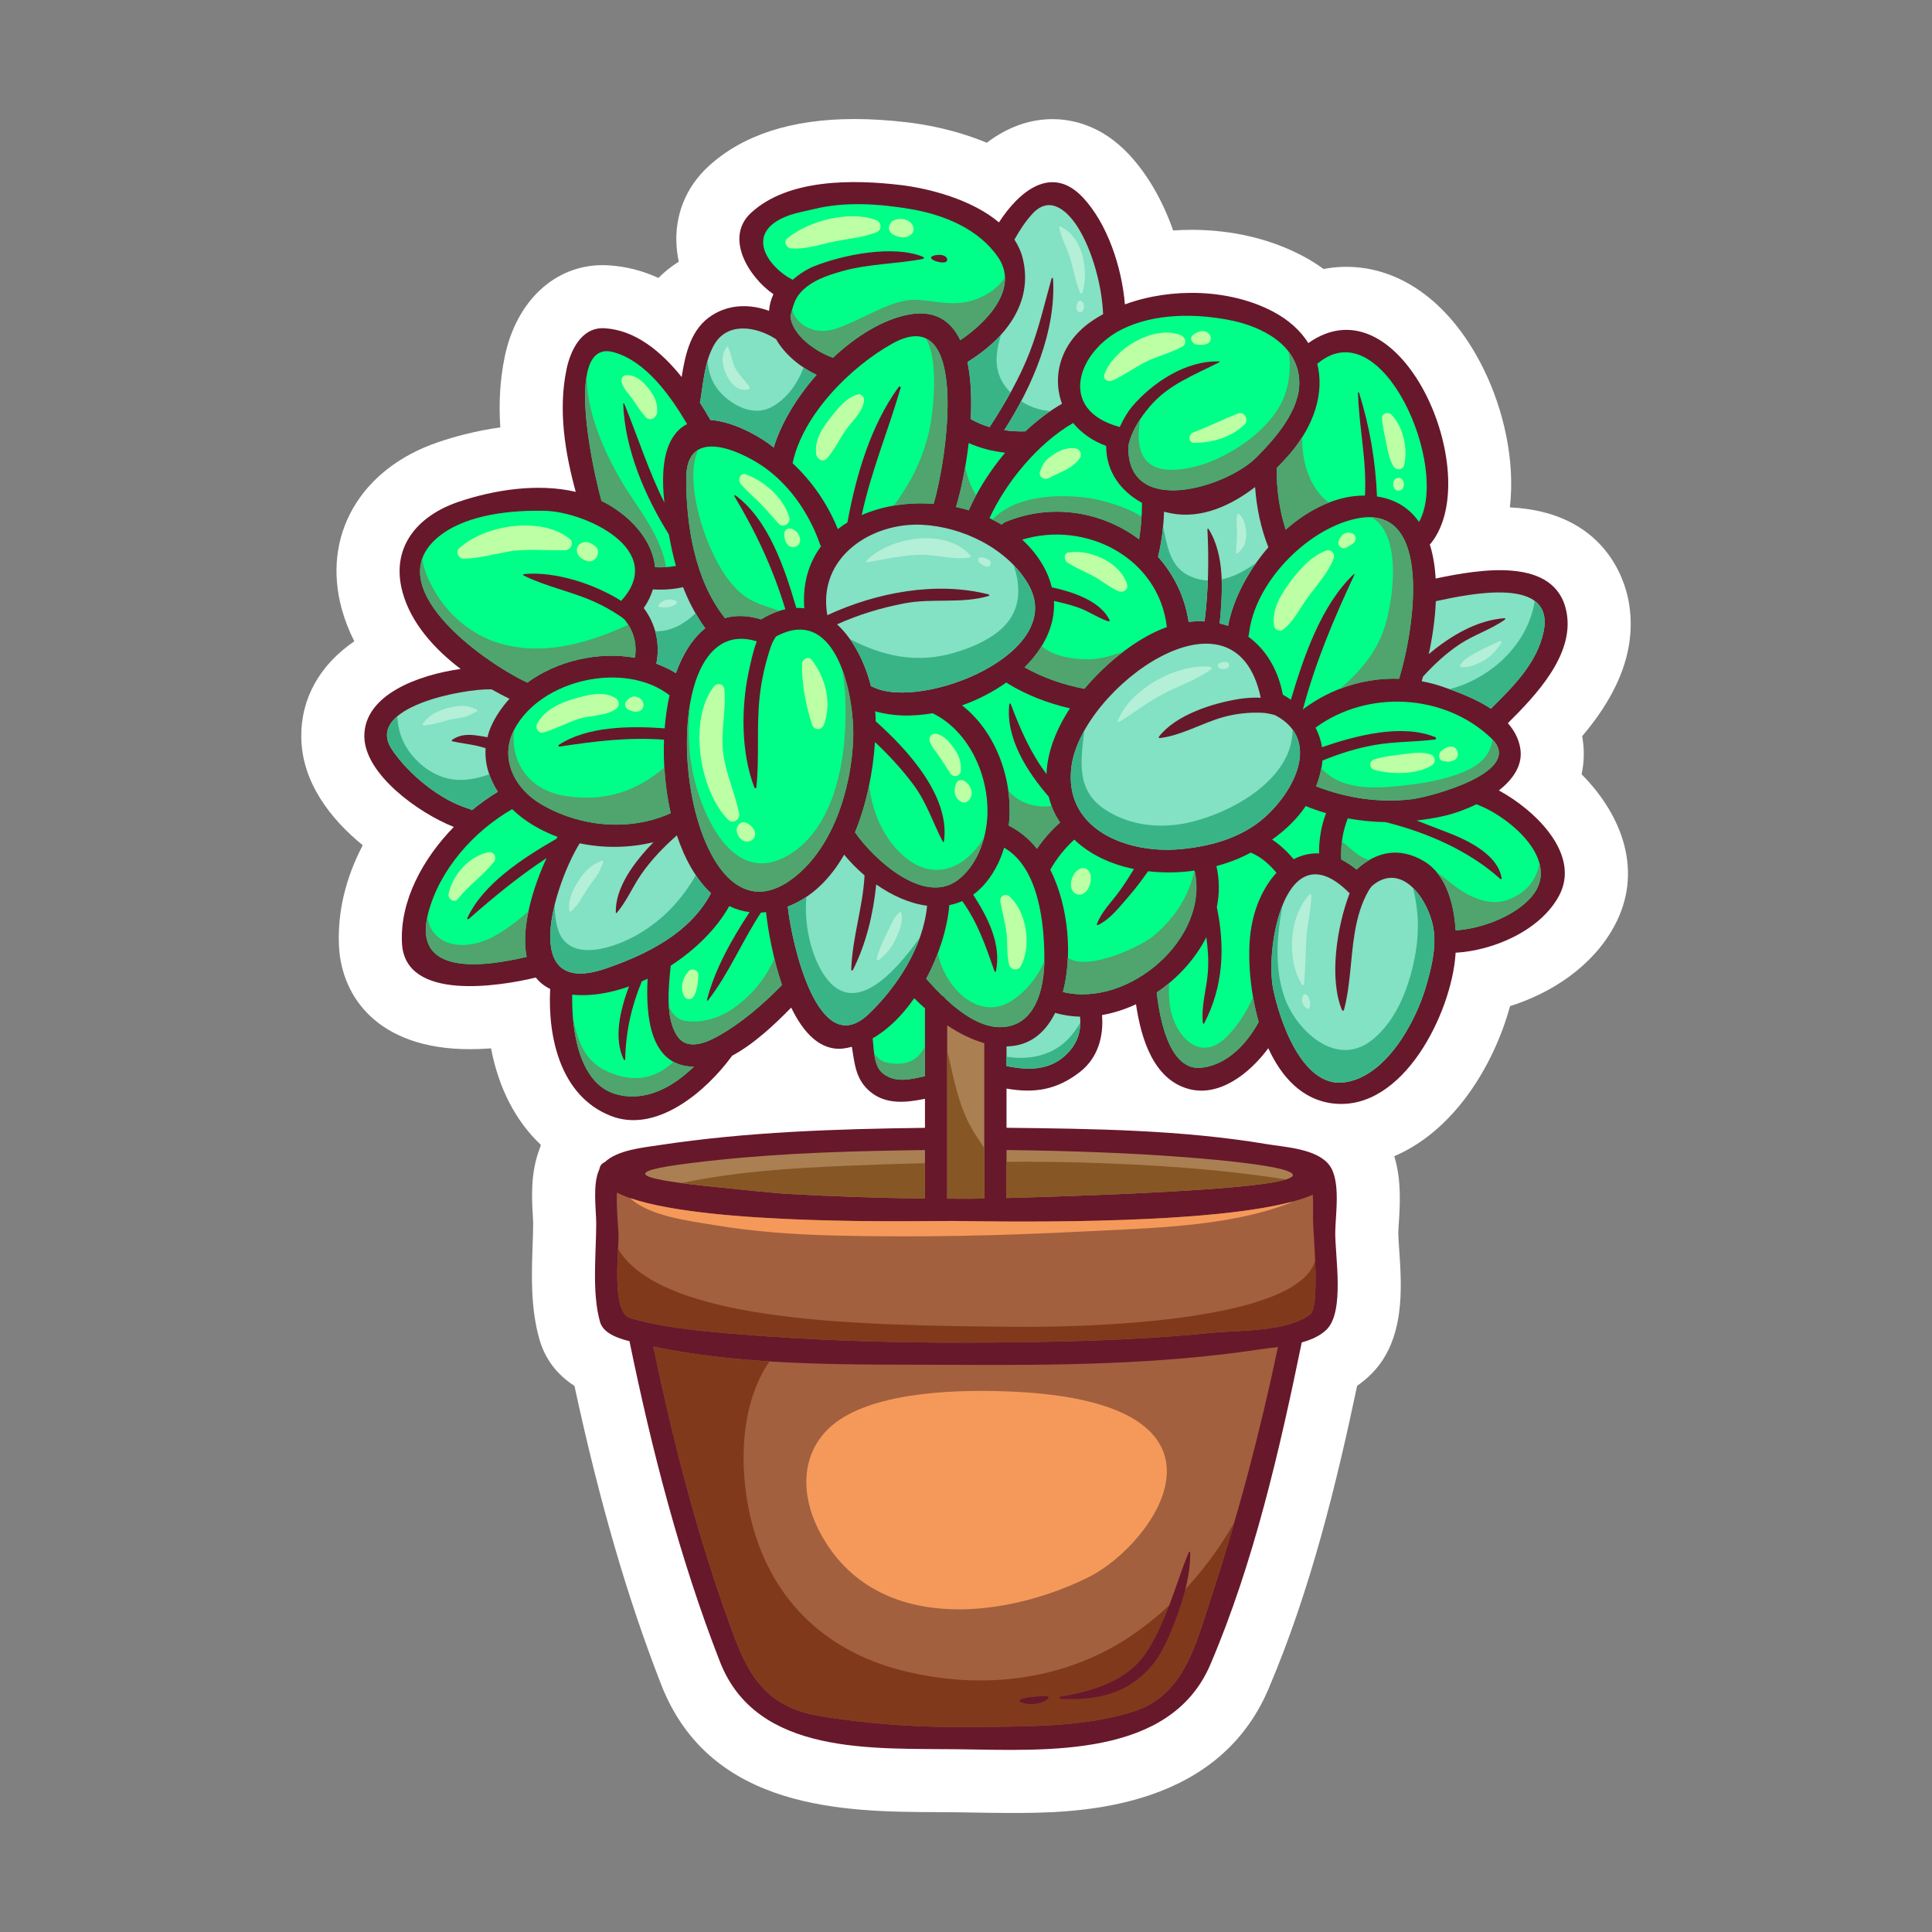 <svg id="Garden" height="512" viewBox="0 0 1000 1000" width="512" xmlns="http://www.w3.org/2000/svg"><rect x="0" y="0" width="1000" height="1000" fill="#808080" stroke="none"/><g><path d="m155.947 381.704c.299 23.107 15.023 42.126 31.813 55.803-8.916 16.966-13.185 34.829-12.292 52.383 1.307 25.699 19.788 53.162 67.743 53.164h.007c3.706 0 7.385-.16 10.96-.43 3.865 20.506 12.719 37.65 25.787 49.984-.289.771-.555 1.555-.795 2.352-4.626 12.299-3.897 25.258-3.4 34.105.088 1.561.191 2.99.191 4.178-.002 3.584-.145 7.418-.283 11.373-.529 15.123-1.131 32.262 3.519 48.578 2.89 10.139 8.966 18.209 18.14 24.141 13.002 60.246 27.389 109.732 44.913 154.66 25.531 65.447 96.052 65.762 142.716 65.971 3.661.016 7.25.031 10.735.076l8.187.131c6.121.107 12.492.215 18.977.215 31.811 0 106.302 0 133.65-64.068 22.023-51.594 35.42-107.197 45.934-157.029 2.648-1.824 5.086-3.854 7.323-6.092 17.686-17.68 15.808-44.824 14.437-64.645-.221-3.207-.473-6.846-.454-8.428.018-1.439.148-3.158.268-5.033.609-9.461 1.435-22.299-2.351-34.654 30.418-12.91 51.245-46.064 59.938-77.672 21.457-6.793 42.642-20.461 54.013-41.524 14.983-27.762 4.428-56.88-17-78.487 1.359-6.208 1.523-12.62.416-19.058-.035-.213-.074-.428-.111-.641 14.501-17.095 29.461-41.542 23.971-70.316-2.09-10.939-12.613-45.807-61.387-48.123 2.817-24.152-3.271-50.516-13.482-71.377-16.528-33.766-42.467-53.131-71.166-53.131-3.98 0-7.911.373-11.783 1.117-3.508-2.562-7.288-4.902-11.329-7.014-16.602-8.674-36.294-13.256-56.947-13.256-3.195 0-6.396.112-9.581.335-5.37-15.32-13.202-28.994-22.786-39.267-14.155-15.169-29.388-18.354-39.673-18.354-11.934 0-23.496 4.223-33.998 12.222-16.578-6.91-32.594-9.557-40.709-10.521-9.809-1.167-19.173-1.759-27.832-1.759-32.438 0-57.85 8.239-75.526 24.488-11.737 10.787-17.598 25.441-16.501 41.261.191 2.761.583 5.46 1.149 8.086-4.046 2.539-7.535 5.379-10.556 8.405-8.317-3.807-16.955-5.988-25.873-6.523-1-.061-1.99-.09-2.959-.09-24.814 0-44.71 18.584-50.689 47.348-2.403 11.576-3.182 23.635-2.301 36.645-12.771 1.74-23.923 4.844-32.052 7.592-40.507 13.703-60.572 48.563-49.925 86.738 1.561 5.596 3.699 11.054 6.404 16.361-17.808 12.232-27.711 29.481-27.45 49.78z" fill="#fff"/><g><path d="m188.58 381.281c.252 19.436 27.861 39.438 46.307 46.74-16.101 16.523-27.939 38.275-26.824 60.211 1.54 30.303 50.672 22.225 69.279 17.743 1.9 2.402 4.344 4.408 7.427 5.904-1.306 25.354 5.446 55.344 31.169 65.623 24.074 9.615 49.97-13.203 62.773-30.725.074-.1.113-.199.178-.301 11.374-6.104 22.03-16.146 30.634-24.951 6.278 12.998 15.063 22.592 27.042 21.176 1.478-.176 2.917-.527 4.354-.881 1.451 8.721 1.857 16.852 9.496 23.236 8.149 6.814 18.612 5.674 28.345 3.68v15.027c-46.028.58-92.339 2.063-137.899 9.008-8.139 1.242-21.178 2.434-27.854 8.766-1.381.543-2.479 1.736-2.803 3.756-3.627 7.65-1.605 20.814-1.607 27.963-.007 15.709-2.336 35.82 1.985 50.99 1.644 5.766 8.97 8.389 15.277 9.971.019.121.014.23.038.355 11.488 55.949 25.981 112.301 46.757 165.559 19.001 48.709 79.187 44.705 123.472 45.277 45.297.59 109.569 4.838 130.374-43.902 22.433-52.551 35.813-110.83 47.283-166.672 5.014-1.398 9.633-3.434 12.916-6.717 9.426-9.424 4.274-38.201 4.423-50.393.112-9.143 3.028-26.768-3.15-34.77-6.515-8.438-23.011-9.199-32.341-10.766-44.208-7.416-89.938-7.941-134.656-8.453 0-6.764 0-13.527 0-20.293 14.234 2.525 25.988.816 38.086-8.664 9.227-7.232 12.255-18.352 11.354-29.391 6.002-1.027 11.922-2.943 17.584-5.592 2.577 17.543 8.902 38.857 27.236 43.84 15.945 4.332 31.652-8.096 41.229-21.076 6.865 15.025 17.709 26.861 33.756 28.625 36.169 3.969 60.972-46.896 63.142-77.074.022-.314.034-.654.054-.976 19.836-1.131 43.885-11.605 53.489-29.395 11.511-21.328-11.968-44.216-31.093-54.611 7.388-5.79 12.562-13.19 11.064-21.91-.859-5.004-3.197-9.247-6.404-12.91 14.4-14.322 34.575-35.419 30.37-57.447-5.554-29.082-45.048-22.191-67.729-17.418-.378-6.237-1.343-12.226-3.057-17.658.3-.256.59-.558.866-.913 27.749-35.725-15.718-137.198-63.733-103.302-4.003-6.35-10.065-12-18.547-16.433-22.055-11.522-52.115-12.487-76.396-3.594-1.594-19.323-9.071-41.753-21.668-55.254-16.521-17.704-33.572-2.61-43.517 12.821-13.907-11.748-35.849-17.551-50.859-19.334-24.24-2.883-58.089-3.415-77.418 14.352-13.916 12.788-1.314 33.273 11.539 42.158-1.333 2.892-2.084 5.771-2.269 8.607-9.631-3.52-20.233-3.527-29.347 2.188-11.066 6.939-13.938 19.813-15.883 32.063-10.563-13.16-23.895-24.281-39.859-25.239-12.04-.722-17.709 11.54-19.742 21.319-4.346 20.926-.843 42.842 4.774 63.36-19.804-4.632-42.448-.993-60.622 5.151-21.674 7.334-35.4 23.915-28.946 47.057 4.36 15.635 16.188 28.974 30.004 39.471-21.959 3.044-50.131 13.402-49.853 35.018z" fill="#68182b"/><path d="m242.552 475.698c13.111-11.513 26.131-22.186 40.356-31.578-6.998 15.172-13.442 36.011-10.31 51.155-20.723 4.893-59.721 10.862-50.955-22.676 5.912-22.61 23.572-42.309 43.443-53.791 1.926 1.863 3.975 3.607 6.146 5.18 5.322 3.854 11.191 6.881 17.357 9.174-.191.326-.383.646-.578.985-17.807 10.214-38.238 23.66-46.111 41.05-.192.424.285.822.652.501z" fill="#0f8"/><path d="m333.21 314.701c2.236-3.185 3.754-6.414 4.738-9.641 5.248.346 10.5-.004 15.619-1.143 2.901 7.49 6.632 14.635 11.457 21.273-6.59 5.229-11.635 13.372-15.174 23.21-3.193-1.974-6.598-3.56-10.13-4.868 2.11-10.316-.328-20.431-6.51-28.831z" fill="#83e1c4"/><path d="m346.548 359.882c-1.213 5.441-2.049 11.191-2.521 17.1-17.758-1.296-40.176-1.139-54.799 8.601-.464.308-.156.936.359.856 18.279-2.802 35.771-4.951 54.098-3.58-.48 12.688.675 25.847 3.454 38.051-21.349 9.645-46.916 7.099-66.952-4.586-13.945-8.135-21.824-23.84-14.026-38.711 13.712-26.141 57.37-35.666 80.387-17.731z" fill="#0f8"/><path d="m300.062 436.495c12.545 2.646 25.777 2.424 38.182-.567-10.213 10.495-19.879 23.666-19.5 36.408.006.221.299.379.461.191 5.111-5.907 8.257-13.584 12.721-20.033 5.165-7.459 11.59-14.081 18.41-20.114 4.074 12.201 9.977 22.774 17.656 29.985-10.842 20.537-33.014 31.549-54.321 38.907-46.125 15.927-26.139-44.773-13.609-64.777z" fill="#83e1c4"/><path d="m319 566.398c-19.453-5.342-23.211-33.396-22.824-51.568 9.332.98 19.442-.719 29.377-4.246-4.556 12.264-8.098 26.801-2.643 37.93.172.352.697.164.704-.191.228-14.094 3.216-27.488 8.59-40.385.999-.443 2.001-.865 2.991-1.34-.994 19.129 1.095 45.396 23.979 45.492-10.85 10.598-25.077 18.457-40.174 14.308z" fill="#0f8"/><path d="m371.569 536.357c-6.015 3.369-15.524 7.318-20.622.461-6.764-9.098-4.92-25.762-3.787-36.977 12.95-8.407 23.979-19.414 30.299-30.857 3.271 1.601 6.772 2.68 10.508 3.139-9.146 13.91-17.992 29.579-22.044 45.417-.069.271.313.553.511.297 10.812-13.865 17.688-30.715 27.434-45.485.865-.04 1.747-.125 2.635-.23 1.047 9.393 3.605 24.111 8.264 37.711-9.972 10.142-20.745 19.548-33.198 26.524z" fill="#0f8"/><path d="m391.701 331.97c-2.062 5.522-3.262 11.5-4.152 15.646-3.998 18.623-4.02 42.043 2.918 60 .219.561.963.455 1.025-.139 1.648-15.592-.021-31.426 1.732-47.105.986-8.824 2.93-17.335 5.787-25.727.682-2.004 1.61-3.672 2.649-5.206 31.71-17.022 40.679 31.569 39.952 52.77-.887 25.783-10.531 57.757-32.462 73.349-57.432 40.832-76.843-142.11-17.449-123.588z" fill="#0f8"/><path d="m600.223 382.023c10.926-1.189 22.102-7.816 32.797-10.812 6.479-1.813 13.098-2.534 19.804-2.303 2.433.085 4.778.599 7.104 1.228 26.132 13.618 7.39 44-9.449 56.23-11.507 8.357-26.001 11.99-39.923 13.197-27.662 2.399-60.469-10.566-55.922-43.217 5.643-40.527 84.688-98.32 97.916-35.212-3.96-.176-7.861.138-11.027.632-13.546 2.111-32.975 8.189-41.688 19.579-.199.262.068.714.388.678z" fill="#83e1c4"/><path d="m675.848 417.208c3.453 1.439 6.975 2.629 10.527 3.688-2.57 6.772-3.676 13.641-3.645 20.834-4.652-.219-9.066.861-13.104 2.994-3.344-3.95-7.002-7.377-11.191-10.177 6.86-4.848 12.854-10.575 17.413-17.339z" fill="#0f8"/><path d="m674.372 367.181c6.501-24.377 15.961-46.893 26.696-69.727.109-.235-.166-.477-.369-.285-16.809 16.064-25.823 42.439-32.543 65.009-1.342-.951-2.731-1.814-4.16-2.602-2.493-13.327-9.017-23.555-17.888-30.054.167-.461.302-.946.362-1.486 2.959-26.352 29.541-53.597 54.684-59.414 41.717-9.648 30.595 58.362 23.01 82.684-17.719-.59-35.326 4.93-49.792 15.875z" fill="#0f8"/><path d="m635.65 323.926c-1.414-.497-2.869-.896-4.345-1.241 1.605-15.779 2.764-35.421-5.776-48.915-.153-.243-.585-.162-.569.155.808 16.123.513 31.73-1.471 47.71-2.7-.136-5.448-.093-8.259.261-1.963-13.088-7.684-24.526-15.831-33.667 1.887-7.661 2.831-15.503 3.112-23.38 1.226.326 2.471.612 3.73.855 15.504 2.986 30.705-3.873 43.393-13.605.762 10.673 2.93 21.174 6.874 31.176-10.629 12.256-18.297 26.998-20.858 40.651z" fill="#83e1c4"/><path d="m603.969 324.579c-1.904.673-3.816 1.45-5.729 2.35-12.118 5.694-25.977 16.438-36.95 29.595-10.856-2.113-21.34-5.674-30.973-11.113 9.814-9.678 15.914-21.523 15.219-34.344 4.004.853 7.955 1.867 11.887 3.158 5.723 1.875 10.627 5.533 16.282 7.391.454.148.751-.371.569-.74-4.864-9.977-19.283-14.592-29.84-16.878-.967-3.882-2.51-7.823-4.852-11.806-2.848-4.848-6.414-9.127-10.498-12.864 32.918-10.037 70.687 9.265 74.885 45.251z" fill="#0f8"/><path d="m542.839 412.38c.737 3.068 1.802 6.104 3.301 9.077.763 1.509 1.667 2.881 2.558 4.267-4.555 4.04-8.572 8.573-11.959 13.595-4.055-5.05-8.914-9.161-14.609-11.968 2.65-22.9-6.258-48.22-24.163-62.247 8.186-2.919 16.029-6.95 22.925-11.859.205.167.394.337.634.485 9.901 6.121 20.934 10.271 32.27 12.912-7.001 10.708-11.714 22.417-12.133 34.004-8.166-10.861-13.465-22.871-18.502-36.25-.154-.412-.691-.324-.742.102-2.035 17.32 9.116 34.865 20.42 47.882z" fill="#0f8"/><path d="m453.258 373.338c-.014-1.692-.093-3.423-.238-5.174 8.942 2.636 19.244 2.819 29.685.998 19.1 9.29 29.298 32.662 28.358 53.144-.557 12.156-5.419 25.744-15.336 33.219-17.598 13.266-43.664-10.967-53.178-24.711 6.213-15.041 9.361-31.883 10.342-46.711 7.23 6.809 13.973 14.076 19.928 22.08 6.813 9.158 10.013 19.512 15.16 29.475.119.232.549.203.591-.078 3.486-23.398-19.178-47.897-35.312-62.242z" fill="#0f8"/><path d="m589.572 279.156c-18.889-14.262-45.086-18.923-68.975-9.056-.863.357-1.565.853-2.123 1.435-2.042-1.209-4.135-2.343-6.303-3.353 8.646-18.731 25.113-38.758 43.293-49.229 4.153 5.066 9.874 9.221 17.09 11.861-.033 13.368 7.59 23.444 18.543 29.48-.029 6.354-.447 12.641-1.525 18.862z" fill="#0f8"/><path d="m501.43 264.099c-2.17-.65-4.372-1.197-6.596-1.669 2.408-7.899 5.031-20.011 6.56-33.116 5.878 2.648 12.368 4.291 18.854 5.021-7.872 9.377-14.434 19.746-18.818 29.764z" fill="#0f8"/><path d="m532.146 302.269c20.943 35.655-54.928 65.619-80.028 53.418-.43-.209-.855-.357-1.275-.464-3.117-12.35-9.168-24.349-17.596-32.065 11.219-5.058 22.804-8.563 34.939-10.881 14.396-2.751 29.505.353 43.586-3.814.369-.11.387-.664 0-.765-27.133-7.026-58.489-.953-83.57 10.733-.013-.093-.005-.178-.021-.272-5.096-29.835 22.984-47.793 48.945-46.543 21.077 1.014 44.22 12.266 55.02 30.653z" fill="#83e1c4"/><path d="m483.228 260.782c-13.01-.976-26.077.958-37.201 5.806 4.889-22.662 13.629-43.478 20.143-65.809.193-.666-.688-.945-1.052-.443-14.452 19.844-22.11 45.969-26.487 70.059-1.738 1.066-3.387 2.236-4.969 3.475-5.413-13.28-13.247-24.541-23.411-34.121 5.222-25.008 30.02-49.893 51.587-61.885 40.213-22.363 28.476 59.337 21.39 82.918z" fill="#0f8"/><path d="m449.742 524.754c-26.387 25.352-40.096-37.387-41.996-55.492.004-.003.006-.003.011-.005 12.71-4.916 22.212-14.78 29.173-26.878 3.161 3.831 6.716 7.452 10.559 10.72-.85 16.559-6.412 32.365-6.885 48.788-.014.436.637.629.838.227 6.915-13.769 10.543-29.024 12.082-44.331 8.28 5.819 17.416 9.885 26.342 11.016-1.956 21.023-15.281 41.695-30.124 55.955z" fill="#83e1c4"/><path d="m456.828 555.475c-4.621-3.863-4.417-11.865-5.148-18.029 8.217-4.713 15.489-12.094 21.514-20.764 1.773 1.789 3.641 3.533 5.565 5.229v35.096c-7.377 1.708-15.611 3.749-21.931-1.532z" fill="#0f8"/><path d="m372.41 600.324c35.281-3.676 70.894-4.607 106.349-5.051v25.104c-23.969-.279-47.933-1.109-71.862-2.451-4.127-.232-22.631-2.047-41.381-4.039-48.655-5.174-36.876-9.008 6.894-13.563z" fill="#aa8053"/><path d="m626.709 827.398c-7.62 23.186-13.741 49.828-39.338 58.238-25.932 8.52-57.035 7.93-84.062 8.264-26.531.324-53.233-1.398-79.406-5.779-31.895-5.342-38.994-26.801-48.769-54.504-15.642-44.336-27.368-90.607-36.983-136.66 50.037 10.584 104.566 9.164 155.202 9.467 52.437.314 106.191-.092 158.161-7.914 2.952-.445 6.388-.826 9.964-1.307-9.226 43.93-20.761 87.572-34.769 130.195z" fill="#a2603f"/><path d="m679.625 631.209c.063 7.273 3.746 45.068-1.482 49.08-12.066 9.254-37.06 8.146-50.983 9.561-41.423 4.205-83.272 4.918-124.875 5.072-42.064.156-84.197-1.168-126.105-4.846-16.751-1.469-33.762-3.154-49.964-7.838-9.862-2.852-5.919-33.992-6.058-43.061-.043-2.736-1.207-14.035-.865-21.895 34.867 17.678 157.932 14.594 174.062 14.689 15.666.096 148.021 3.32 186.142-13.6.29 3.416.083 7.608.128 12.838z" fill="#a2603f"/><path d="m490.271 620.422c0-29.895 0-59.789 0-89.684 6.238 4.117 12.771 7.375 19.188 9.221v80.4c-3.498.072-5.985.107-7.175.111-4.005.016-8.007-.031-12.013-.048z" fill="#aa8053"/><path d="m618.792 599.402c60.681 5.029 72.63 11.756 2.237 16.414-34.425 2.281-76.115 3.66-100.057 4.273 0-8.275 0-16.553 0-24.83 32.647.401 65.272 1.448 97.82 4.143z" fill="#aa8053"/><path d="m518.841 531.627c-10.351.582-20.753-6.568-29.433-14.666-.475-.74-1.098-1.332-1.835-1.74-2.995-2.916-5.741-5.879-8.185-8.607 6.781-12.638 11.016-26.501 11.98-38.129 2.285-.445 4.518-1.135 6.684-2.1 8.071 11.258 12.174 23.32 16.706 36.37.114.326.647.391.729 0 2.952-14.108-4.275-28.059-11.779-39.665 4.885-3.549 9.263-8.761 12.829-16.023 1.3-2.646 2.312-5.438 3.188-8.282 18.172 10.333 20.965 40.091 20.825 58.497-.107 14.169-4.444 33.374-21.709 34.345z" fill="#0f8"/><path d="m552.625 545.104c-8.738 9.066-20.247 9.082-31.652 6.662 0-3.383 0-6.764 0-10.146 10.086-.15 19.107-5.113 25.17-17.342 4.221 1.201 8.535 1.834 12.88 1.945.742 7.173-1.148 13.431-6.398 18.881z" fill="#83e1c4"/><path d="m550.167 513.451c4.934-18.2 3.159-43.942-6.541-63.303 3.353-5.869 7.454-11.027 12.401-15.574 8.297 7.9 19.154 12.838 30.916 15.227-2.313 3.781-4.697 7.512-7.283 11.145-3.975 5.585-9.567 10.914-11.942 17.432-.126.344.286.553.556.427 6.361-2.978 11.14-9.361 15.689-14.54 3.717-4.232 7.051-8.725 10.287-13.308 7.977.906 16.154.787 24.059-.333 7.902 35.102-34.256 71.138-68.142 62.827z" fill="#0f8"/><path d="m651.498 528.965c-6.091 11.188-16.096 22.076-29.418 23.686-17.238 2.082-21.994-26.639-23.355-38.953 10.814-7.322 19.941-17.319 25.671-28.633.851 6.01 1.251 12.057.784 18.235-.674 8.928-3.519 17.217-2.578 26.219.033.326.49.529.67.182 9.971-19.232 10.869-39.299 6.568-60.149 1.381-6.955 1.414-14.131-.221-21.277 5.398-1.455 10.553-3.311 15.201-5.64.859-.429 1.704-.882 2.55-1.331 5.302 2.174 9.687 6.063 13.335 10.44-7.354 7.974-12.393 19.914-13.672 33.038-1.154 11.824-.01 28.564 4.465 44.183z" fill="#0f8"/><path d="m738.248 510.098c-5.434 19.039-21.037 47.512-42.655 50.164-21.974 2.693-33.515-33.15-36.604-48.404-4.377-21.626 6.502-82.848 39.393-49.652.068.067.14.108.209.173-.072.174-.164.354-.229.527-6.227 16.398-10.607 43.254-3.771 59.848.189.461.889.563 1.039 0 3.43-12.811 3.361-27 5.605-40.165 1.291-7.578 3.301-14.92 7.162-21.611.516-.893 1.098-1.642 1.689-2.377 16.098-13.715 30.527 8.88 32.113 23.755.998 9.38-1.404 18.814-3.951 27.742z" fill="#83e1c4"/><path d="m792.607 464.291c-8.705 10.021-25.693 16.381-39.175 17.281-.815-13.607-4.816-28.777-16.103-35.646-12.817-7.801-25.172-5.219-35.183 4.176-2.655-2.182-5.296-3.906-7.897-5.205-.375-7.607.646-14.32 3.354-21.318 6.438 1.199 12.954 1.84 19.504 1.937 21.999 5.482 43.639 15.106 59.469 29.446.311.283.722 0 .661-.385-2.069-13.058-19.406-20.517-30.308-24.589-4.439-1.659-8.999-3.515-13.639-5.298 4.854-.564 9.689-1.324 14.469-2.429 4.58-1.057 10.564-3.099 16.482-5.99.148.067.274.153.434.214 16.55 6.229 44.129 29.155 27.932 47.806z" fill="#0f8"/><path d="m730.84 413.655c-16.707 2.056-33.98-.549-49.611-6.651 1.34-3.404 2.369-7.012 2.995-10.865.135-.834.204-1.66.268-2.485 8.743-3.532 17.481-6.356 26.835-8.015 10.508-1.859 20.895-1.549 31.371-2.859.721-.09.842-.961.167-1.237-17.187-7.047-40.769-.929-58.596 5.194-.54-3.553-1.723-6.941-3.357-10.111 26.716-19.609 66.614-17.806 91.051 5.559 17.988 17.197-31.74 30.318-41.123 31.47z" fill="#0f8"/><path d="m743.184 311.177c17.801-3.846 61.746-13.146 55.773 15.771-3.359 16.27-15.968 28.668-27.27 39.859-7.765-5.117-17.102-8.605-24.744-11.271-3.652-1.275-7.362-2.225-11.096-2.931.248-.798.495-1.612.74-2.448 5.717-6.229 11.691-11.842 18.747-16.576 7.473-5.014 16.337-7.694 23.63-12.893.278-.198.217-.734-.191-.705-14.365 1.002-28.008 9.157-39.248 18.582 1.862-8.556 3.26-18.009 3.659-27.388z" fill="#83e1c4"/><path d="m681.799 188.247c.209-.135.419-.247.621-.413 33.204-27.188 68.035 53.918 52.061 82.325-4.773-6.87-11.791-11.687-21.748-13.188-.778-18.488-3.735-35.916-9.303-53.729-.09-.283-.54-.241-.531.071.497 17.932 4.631 35.222 3.6 53.195-14.566-.135-28.973 6.975-41.033 17.658-3.209-10.121-4.67-20.586-4.661-31.326 0-.184-.038-.344-.052-.521 2.467-2.46 4.787-4.953 6.895-7.407 12.627-14.701 17.965-31.759 14.151-46.665z" fill="#0f8"/><path d="m636.971 165.787c16.403 3.304 34.857 12.789 35.528 31.509.537 14.982-12.451 29.583-22.039 39.286-15.585 15.768-67.351 31.611-66.441-5.756 1.587-7.612 6.092-14.448 11.007-20.295 9.71-11.549 23.173-16.396 36.103-23.056.2-.103.097-.396-.108-.402-17.098-.551-34.336 10.827-45.045 23.351-1.975 2.307-4.371 6.177-6.381 10.591-32.762-8.738-21.721-39.288 1.301-50.651 16.794-8.29 38.15-8.189 56.075-4.577z" fill="#0f8"/><path d="m534.474 110.55c9.22-9.934 18.457-1.005 23.753 7.639 7.27 11.862 12.208 30.002 12.729 44.437-1.695.929-3.347 1.915-4.94 2.959-16.966 11.106-21.715 28.79-16.314 43.399-6.613 3.756-13.035 8.654-19.017 14.283-3.556.119-7.238-.076-10.895-.6 14.587-22.762 26.928-51.396 25.259-78.457-.024-.418-.623-.523-.742-.101-3.582 12.75-6.446 25.486-11.223 37.884-5.334 13.84-12.814 26.645-20.85 39.052-3.445-.998-6.739-2.37-9.779-4.128.549-10.344.178-20.668-1.703-29.529 19.136-11.717 34.482-30.475 28.544-53.945-.863-3.412-2.343-6.528-4.227-9.418 2.693-4.808 5.609-9.381 9.405-13.475z" fill="#83e1c4"/><path d="m406.451 112.214c4.609-1.942 10.01-2.811 14.834-4.002 16.146-3.987 33.921-2.729 50.111.012 17.029 2.883 35.202 10.229 45.219 24.922 11.129 16.324-6.102 33.878-19.565 42.926-4.824-10.047-13.197-15.834-26.851-13.229-13.166 2.512-27.024 11.045-39.042 22.322-.082-.031-.147-.078-.235-.107-8.604-2.95-21.034-11.617-21.799-21.461 1.185-4.269 1.842-8.375 5.226-12.161 5.467-6.121 13.715-8.835 21.345-11.019 13.845-3.96 28.145-3.697 42.062-6.416.605-.116.454-.888 0-1.074-15.354-6.31-41.301-1.131-56.441 4.913-3.33 1.329-7.416 3.837-11.006 6.972-.127-.063-.256-.131-.384-.193-.029-.016-.059-.032-.088-.045-11.33-5.823-25.062-23.223-3.386-32.36z" fill="#0f8"/><path d="m362.466 207.529c1.654-9.75 2.132-19.981 7.01-28.799 6.797-12.298 21.807-9.779 31.736-3.453.153.096.302.148.453.229 4.428 7.83 12.328 14.412 20.986 18.496-10.304 11.715-18.41 25.131-22.179 37.611-.96-.723-1.878-1.474-2.869-2.173-7.268-5.136-19.101-11.324-29.892-12.077-1.682-2.922-3.494-5.955-5.467-9.029.083-.26.173-.51.222-.805z" fill="#83e1c4"/><path d="m391.793 239.381c15.548 9.393 26.792 25.538 32.677 42.407.129.369.295.695.469 1.01-6.195 8.343-9.598 19.002-8.64 32.059-1.347-.17-2.726-.24-4.134-.209-5.998-20.479-14.297-45.57-31.566-58.303-.301-.223-.668.2-.492.492 11.279 18.734 20.078 37.703 26.384 58.516-3.985.867-8.177 2.572-12.557 5.243-6.998-2.13-13.253-2.226-18.772-.663-.119-.189-.215-.385-.361-.571-15.26-19.552-19.691-47.765-19.613-71.917.078-24.428 22.792-16.41 36.605-8.064z" fill="#0f8"/><path d="m317.798 182.341c16.528 4.711 28.994 22.168 37.852 37.16-1.613.824-3.141 1.87-4.518 3.246-8.639 8.64-8.601 24.497-7.263 37.382-8.234-16.427-13.653-33.761-20.741-51.139-.113-.278-.578-.274-.564.076.92 23.575 11.146 47.555 23.641 67.57.967 5.507 2.158 10.953 3.66 16.287-3.541.667-7.115.845-10.764.679-1.296-12.756-10.801-24.576-24.006-32.345-1.223-.72-2.482-1.367-3.754-1.989-4.365-15.533-19.822-84.417 6.457-76.927z" fill="#0f8"/><path d="m228.549 276.605c14.245-10.527 36.721-12.625 53.723-12.189 20.701.533 63.017 20.204 39.487 46.311-.09.1-.146.207-.228.309-13.753-8.781-34.171-15.403-50.298-13.903-.355.034-.585.546-.201.737 11.467 5.689 24.45 8.217 36.229 13.428 4.873 2.156 9.445 4.737 13.856 7.713.812.546 1.526 1.131 2.208 1.727 4.642 5.785 6.515 12.536 5.291 19.714-19.017-3.319-40.084 1.476-55.692 12.878-23.183-10.928-79.254-50.95-44.375-76.725z" fill="#0f8"/><path d="m253.872 356.82c.19.007.355-.027.535-.036 3.124 1.776 6.24 3.411 9.306 4.897-3.893 4.291-7.215 9.085-9.6 14.488-.803 1.819-1.379 3.637-1.836 5.451-1.709-.414-3.529-.627-5.151-.879-4.751-.736-9.134-.59-13.126 2.217-.26.184-.265.641.096.725 4.434 1.007 8.942 1.447 13.37 2.486 1.293.304 2.591.727 3.892 1.08-.566 8.027 1.916 15.773 6.313 22.58-4.54 2.734-9.033 5.932-13.373 9.52-.459-.291-.96-.552-1.559-.729-14.928-4.424-31.215-17.83-39.775-30.521-14.988-22.222 37.588-31.726 50.908-31.279z" fill="#83e1c4"/><path d="m427.212 505.633c-7.362-10.28-11.255-27.375-9.784-41.473-3.002 2.021-6.206 3.758-9.672 5.098-.005.002-.007.002-.011.005 1.9 18.104 15.609 80.843 41.996 55.492 10.883-10.455 20.93-24.362 26.295-39.319-12.879 17.882-33.661 41.365-48.824 20.197z" fill="#39b487"/><path d="m530.685 223.267c4.138-3.895 8.498-7.406 12.976-10.465-5.235-.432-10.32-1.994-15.129-5.137-2.748 5.209-5.689 10.238-8.741 15.002 3.655.524 7.338.719 10.894.6z" fill="#39b487"/><path d="m397.604 229.44c.991.699 1.909 1.45 2.869 2.173 3.769-12.48 11.875-25.896 22.179-37.611-2.31-1.089-4.557-2.368-6.705-3.789-3.225 8.484-8.674 16.104-16.319 20.339-8.873 4.913-18.812.268-25.409-6.028-5.451-5.199-7.428-11.189-8.025-17.657-1.95 6.688-2.56 13.789-3.727 20.663-.049.295-.14.545-.221.805 1.973 3.074 3.785 6.107 5.467 9.029 10.79.752 22.623 6.94 29.891 12.076z" fill="#39b487"/><path d="m367.992 462.365c-2.863-2.687-5.477-5.844-7.842-9.374-7.004 12.228-16.415 22.714-29.727 30.525-11.783 6.915-36.056 15.583-41.633-2.55-1.211-3.941-1.693-8.229-1.695-12.595-5.379 21.851-2.979 43.105 26.575 32.9 21.308-7.357 43.48-18.369 54.322-38.906z" fill="#39b487"/><path d="m669.014 377.55c.297 24.666-29.476 42.605-53.512 48.15-14.664 3.383-30.348 1.785-43.125-6.415-15.824-10.157-12.875-25.688-11.174-41.007-3.41 6.107-5.763 12.264-6.57 18.068-4.547 32.65 28.26 45.616 55.922 43.217 13.922-1.207 28.416-4.84 39.923-13.197 14.227-10.334 29.81-33.626 18.536-48.816z" fill="#39b487"/><path d="m742.199 482.356c-.804-7.53-4.905-17.024-10.844-22.8 2.775 10.77 3.396 21.716 1.352 33.6-2.815 16.385-9.424 35.11-23.069 45.563-18.176 13.928-38.758-5.375-44.759-22.438-5.265-14.967-4.073-32.02-.997-47.84-5.588 13.789-6.981 33.1-4.894 43.417 3.09 15.254 14.631 51.098 36.604 48.404 21.618-2.652 37.222-31.125 42.655-50.164 2.548-8.928 4.95-18.362 3.952-27.742z" fill="#39b487"/><path d="m553.365 537.311c-8.389 9.055-20.801 11.613-32.393 9.615v4.84c11.405 2.42 22.914 2.404 31.652-6.662 4.477-4.648 6.492-9.891 6.532-15.779-1.701 2.845-3.56 5.577-5.791 7.986z" fill="#39b487"/><path d="m601.99 272.486c-.5 5.301-1.316 10.564-2.591 15.743 8.147 9.141 13.868 20.579 15.831 33.667 2.811-.354 5.559-.396 8.259-.261.882-7.102 1.383-14.128 1.648-21.163-3.71-.195-7.398-1.178-10.931-3.143-8.768-4.879-10.194-15.504-12.216-24.843z" fill="#39b487"/><path d="m794.408 311.082c-1.754 10.646-6.865 20.5-15.084 28.878-7.479 7.62-18.066 13.998-29.103 16.759 6.944 2.51 14.763 5.672 21.466 10.09 11.302-11.191 23.91-23.59 27.27-39.859 1.606-7.775-.416-12.769-4.549-15.868z" fill="#39b487"/><path d="m216.449 394.312c-7.178-6.852-10.406-14.756-10.824-23.546-5.381 4.569-7.396 10.314-2.662 17.333 8.561 12.691 24.848 26.098 39.775 30.521.599.177 1.1.438 1.559.729 4.34-3.588 8.833-6.785 13.373-9.52-1.848-2.862-3.332-5.896-4.421-9.041-3.91 1.426-8.022 2.457-12.498 2.819-9.303.754-17.677-2.972-24.302-9.295z" fill="#39b487"/><path d="m500.752 187.388c1.88 8.861 2.251 19.186 1.703 29.529 3.04 1.758 6.334 3.13 9.779 4.128 3.789-5.851 7.432-11.804 10.807-17.899-9.125-9.184-8.169-19.516-4.87-29.999-4.929 5.487-10.942 10.276-17.419 14.241z" fill="#39b487"/><path d="m523.892 318.615c-5.657 10.279-19.55 16.238-30.144 19.308-19.685 5.709-37.121 1.554-53.887-7.149 5.015 7.027 8.758 15.636 10.982 24.45.42.106.846.255 1.275.464 25.1 12.201 100.971-17.763 80.028-53.418-2.061-3.506-4.572-6.746-7.426-9.709 2.833 8.692 3.729 17.774-.828 26.054z" fill="#39b487"/><path d="m339.721 343.533c3.532 1.309 6.937 2.895 10.13 4.868 3.539-9.838 8.584-17.98 15.174-23.21-1.834-2.525-3.465-5.146-4.998-7.809-2.686 2.676-5.775 4.977-9.252 6.727-3.559 1.792-7.67 2.725-11.661 2.676 1.5 5.349 1.778 11.011.607 16.748z" fill="#39b487"/><path d="m643.156 295.787c-3.463 1.934-7.126 3.366-10.85 4.122.306 7.767-.277 15.661-1.001 22.776 1.476.346 2.931.744 4.345 1.241 2.021-10.771 7.254-22.203 14.578-32.573-2.328 1.587-4.679 3.098-7.072 4.434z" fill="#39b487"/><path d="m677.855 462.923c-10.775 11.516-11.999 33.734-3.98 46.721.326.529 1.055.273 1.106-.301.694-7.805.808-15.481 1.183-23.313.364-7.621 2.615-15.132 2.582-22.738-.002-.443-.574-.707-.891-.369z" fill="#b4efd7"/><path d="m674.269 515.59c-.796 2.51.05 5.424 2.496 6.566.29.135.67.094.837-.221 1.169-2.213.387-4.607-.859-6.67-.622-1.025-2.122-.786-2.474.325z" fill="#b4efd7"/><path d="m626.415 345.121c-16.971-1.887-41.987 11.711-47.933 28.271-.11.307.27.561.528.407 7.877-4.692 14.897-10.389 23.114-14.636 8.326-4.305 17.02-7.133 24.663-12.67.617-.445.372-1.29-.372-1.372z" fill="#b4efd7"/><path d="m448.423 290.291c-.324.336.012.787.421.723 9.351-1.471 18.163-3.742 27.728-3.846 8.608-.092 16.732 2.772 25.31 1.438.577-.09.634-.842.317-1.203-12.472-14.253-41.644-9.651-53.776 2.888z" fill="#b4efd7"/><path d="m511.895 289.767c-.73-.563-5.412-2.482-5.576-.322-.158 2.064 2.494 3.295 4.105 3.813.588.188 1.46.009 1.857-.49.219-.275.36-.52.492-.844.35-.85-.253-1.678-.878-2.157z" fill="#b4efd7"/><path d="m465.668 472.173c-3.069 2.44-4.702 7.02-6.438 10.466-2.294 4.561-4.11 8.534-5.44 13.468-.199.75.671 1.124 1.203.699 4.179-3.321 6.717-6.506 8.928-11.426 1.695-3.775 3.789-8.869 2.529-13-.111-.363-.509-.422-.782-.207z" fill="#b4efd7"/><path d="m311.566 445.451c-5.712 2.291-8.633 5.125-12.031 10.281-2.869 4.352-5.875 10.402-4.782 15.75.079.393.551.424.812.215 3.629-2.918 5.849-7.668 8.377-11.499 1.513-2.294 3.139-4.478 4.791-6.672 1.635-2.173 2.328-4.785 3.504-7.202.198-.412-.141-1.086-.671-.873z" fill="#b4efd7"/><path d="m232.388 366.312c-5.267 1.272-10.621 3.768-13.576 8.468-.188.302.057.751.422.731 4.427-.25 8.666-1.732 12.932-2.843 2.48-.646 5.017-.846 7.513-1.372 2.696-.566 4.663-1.83 7.093-3.066.365-.188.387-.814 0-.994-5.272-2.463-8.684-2.303-14.384-.924z" fill="#b4efd7"/><path d="m344.884 310.509c-1.645.342-3.259 1.364-4.077 2.84-.162.289-.026.717.321.791 1.584.338 3.187.33 4.783.1 2.1-.302 3.024-.758 4.518-2.207.216-.209.164-.584-.094-.734-1.995-1.147-3.162-1.269-5.451-.79z" fill="#b4efd7"/><path d="m380.649 190.684c-1.876-3.513-2.087-7.601-3.82-11.145-.083-.166-.331-.183-.452-.058-3.518 3.577-2.557 9.92-.605 14.054 2.306 4.882 5.993 9.37 11.754 7.985.466-.113.709-.705.453-1.111-2.187-3.462-5.385-6.087-7.33-9.725z" fill="#b4efd7"/><path d="m548.6 117.185c-.261-.109-.465.197-.42.42 1.061 5.307 3.826 10.287 5.493 15.45 2.008 6.231 2.845 12.289 5.325 18.407.238.592 1.072.673 1.281 0 3.401-10.892.299-29.341-11.679-34.277z" fill="#b4efd7"/><path d="m557.813 156.423c-.513 1.084-.771 2.199-.634 3.396.243 2.099 2.813 2.446 3.603.488.523-1.3.42-2.716-.381-3.884-.579-.845-2.069-1.094-2.588 0z" fill="#b4efd7"/><path d="m631.072 343.322c-.39.223-.768.753-.704 1.225.016.11.029.221.045.328.283 2.054 5.842 1.855 5.842-.551 0-2.6-3.903-1.729-5.183-1.002z" fill="#b4efd7"/><path d="m776.145 331.867c-3.971 2.001-8.106 3.56-11.94 5.819-2.981 1.757-6.858 3.562-8.507 6.769-.142.274-.033.668.299.74 3.732.805 7.699-1.152 10.982-2.76 4.309-2.109 7.516-5.671 10.052-9.683.365-.58-.338-1.163-.886-.885z" fill="#b4efd7"/><path d="m640.514 266.285c-.973 2.896-.244 6.372-.254 9.401-.009 3.353-.283 6.962-.533 10.306-.035.479.556.611.859.355 3.303-2.769 4.262-5.058 4.463-9.337.167-3.521-.914-8.605-3.693-10.946-.295-.25-.716-.155-.842.221z" fill="#b4efd7"/><path d="m509.459 594.326c-1.549-2.467-3.168-4.844-4.623-7.104-6.188-9.621-8.983-19.553-11.612-30.574-.963-4.033-1.774-8.424-2.953-12.674v76.447c4.006.018 8.008.064 12.013.049 1.189-.004 3.677-.039 7.175-.111 0-8.677 0-17.355 0-26.033z" fill="#865725"/><path d="m665.649 610.475c-34.967-5.482-70.478-7.748-105.811-8.773-12.921-.375-25.89-.42-38.866-.359v18.748c23.941-.613 65.632-1.992 100.057-4.273 24.026-1.591 38.444-3.423 44.62-5.343z" fill="#865725"/><path d="m406.896 617.926c23.93 1.342 47.894 2.172 71.862 2.451 0-6.123 0-12.246 0-18.367-13.582.375-27.157.816-40.672 1.385-28.306 1.188-57.442 3.029-85.456 8.967 3.711.496 7.975 1.004 12.885 1.525 18.75 1.992 37.254 3.806 41.381 4.039z" fill="#865725"/><path d="m587.371 885.637c25.597-8.41 31.718-35.053 39.338-58.238 4.229-12.863 8.156-25.842 11.937-38.871-12.739 21.906-29.388 41.348-50.593 56.379-35.365 25.066-79.443 30.24-120.862 19.814-41.668-10.484-69.523-38.676-78.998-80.502-5.809-25.637-4.889-57.924 10.097-79.553-20.397-1.291-40.61-3.578-60.138-7.709 9.615 46.053 21.342 92.324 36.983 136.66 9.774 27.703 16.874 49.162 48.769 54.504 26.173 4.381 52.875 6.104 79.406 5.779 27.026-.334 58.129.256 84.061-8.263z" fill="#81391c"/><path d="m319.913 646.488c-.62 12.676-1.667 33.445 6.303 35.75 16.202 4.684 33.213 6.369 49.964 7.838 41.908 3.678 84.041 5.002 126.105 4.846 41.603-.154 83.452-.867 124.875-5.072 13.924-1.414 38.917-.307 50.983-9.561 2.939-2.256 3.063-15.191 2.596-27.373-.063.047-.155.074-.18.148-10.407 31.422-119.295 34.018-155.01 33.684-76.35-.705-182.227-1.484-205.636-40.26z" fill="#81391c"/><path d="m369.455 634.055c20.814 3.516 41.938 4.963 63.111 5.467 42.678 1.018 85.515.104 128.121-2.104 33.959-1.762 73.264-2.283 105.021-14.027 1.158-.428 2.354-.957 3.558-1.527-47.299 12.945-161.432 10.197-175.912 10.109-15.205-.092-125.412 2.639-167.206-11.859 9.75 9.382 30.891 11.843 43.307 13.941z" fill="#f5995a"/><path d="m429.13 739.189c-14.92 14.133-14.288 34.908-5.688 52.121 27.322 54.695 95.51 47.131 140.018 25.025 33.883-16.836 86.837-90.176-39.143-96.029-36.622-1.702-77.06 1.714-95.187 18.883z" fill="#f5995a"/><path d="m311.341 259.269c1.271.622 2.531 1.27 3.754 1.989 13.205 7.769 22.71 19.589 24.006 32.345 1.889.086 3.754.07 5.609-.049-2.168-14.766-12.867-28.34-20.568-40.461-8.911-14.024-21.271-38.886-20.342-59.463-3.732 18.929 4.533 54.94 7.541 65.639z" fill="#50a46e"/><path d="m355.187 247.445c-.078 24.152 4.354 52.365 19.613 71.917.146.187.242.382.361.571 5.52-1.563 11.774-1.467 18.772.663 3.294-2.009 6.48-3.47 9.552-4.44-6.809-2.436-13.902-3.918-19.83-9.014-8.109-6.966-13.349-17.08-17.322-26.809-4.396-10.766-11.264-34.254-4.91-47.51-3.752 2.178-6.211 6.651-6.236 14.622z" fill="#50a46e"/><path d="m272.924 353.328c15.608-11.402 36.676-16.197 55.692-12.878 1.041-6.107-.18-11.899-3.422-17.059-21.288 9.734-44.886 16.519-67.809 9.213-12.698-4.048-23.809-13.147-30.951-24.254-3.384-5.26-6.822-12.208-7.924-19.089-8.456 24.668 34.773 54.809 54.414 64.067z" fill="#50a46e"/><path d="m475.853 155.272c-8.711-.763-17.297 3.207-24.936 6.85-5.923 2.822-11.702 5.731-17.92 7.896-10.404 3.62-20.382-.975-23.002-9.691-.291 1.076-.566 2.17-.872 3.271.765 9.844 13.195 18.511 21.799 21.461.088.029.153.076.235.107 12.018-11.277 25.876-19.811 39.042-22.322 13.653-2.605 22.026 3.182 26.851 13.229 10.575-7.105 23.408-19.459 23.068-32.34-3.319 4.947-8.392 8.714-14.933 11.181-9.996 3.769-19.213 1.242-29.332.358z" fill="#50a46e"/><path d="m667.646 234.911c-2.107 2.454-4.428 4.947-6.895 7.407.014.178.052.338.052.521-.009 10.74 1.452 21.205 4.661 31.326 6.832-6.053 14.432-10.893 22.375-13.984-9.727-7.088-14.165-20.998-13.771-34.074-1.886 2.996-3.972 5.953-6.422 8.804z" fill="#50a46e"/><path d="m590.191 216.947c-2.836 4.256-5.134 8.897-6.173 13.879-.909 37.367 50.856 21.523 66.441 5.756 9.588-9.703 22.576-24.304 22.039-39.286-.216-6.047-2.308-11.118-5.565-15.341 1.387 6.834.504 14.533-1.26 20.508-3.813 12.921-15.754 23.689-26.904 30.375-9.764 5.854-20.756 10.171-32.235 10.335-16.993.243-18.737-13.733-16.343-26.226z" fill="#50a46e"/><path d="m272.599 495.275c-1.46-7.059-.79-15.361 1-23.744-5.631 5.229-11.859 9.748-17.875 13.09-9.635 5.35-24.56 7.576-31.841-2.8-1.502-2.139-2.305-4.652-2.671-7.306-6.769 31.358 31.075 25.556 51.387 20.76z" fill="#50a46e"/><path d="m709.813 267.769c16.181 8.854 11.171 42.912 7.148 55.993-4.284 13.927-13.126 23.939-23.394 32.79 9.751-3.762 20.145-5.592 30.596-5.246 7.003-22.455 16.987-82.103-14.35-83.537z" fill="#50a46e"/><path d="m705.838 444.041c-4.352-2.037-7.554-5.644-11.226-8.45-.368 3.007-.521 6.067-.362 9.306 2.602 1.299 5.242 3.023 7.897 5.205 2.099-1.97 4.319-3.562 6.608-4.9-.982-.349-1.957-.711-2.917-1.161z" fill="#50a46e"/><path d="m651.498 528.965c-1.229-4.297-2.188-8.676-2.936-13.018-3 7.434-7.678 14.488-13.148 20.242-8.552 8.994-18.156 7.939-24.924-2.338-5.01-7.611-5.848-16.324-5.354-25.016-2.064 1.717-4.191 3.357-6.411 4.861 1.361 12.314 6.117 41.035 23.355 38.953 13.322-1.608 23.327-12.497 29.418-23.684z" fill="#50a46e"/><path d="m478.758 541.824c-.841 1.473-1.8 2.879-2.944 4.178-4.204 4.773-10.707 5.242-16.533 4.078-3.143-.629-5.278-2.555-6.832-4.992.535 4.096 1.547 8.02 4.379 10.387 6.32 5.281 14.555 3.24 21.931 1.531-.001-5.061-.001-10.119-.001-15.182z" fill="#50a46e"/><path d="m359.174 552.09c-4.189-.018-7.666-.926-10.569-2.494-9.467 9.055-21.389 11.15-35.061 4.631-11.402-5.438-14.661-16.328-16.986-27.432 1.405 16.623 6.919 35.342 22.441 39.604 15.098 4.148 29.325-3.711 40.175-14.309z" fill="#50a46e"/><path d="m435.851 346.305c2.051 10.805 2.064 22.217 1.5 32.559-1.275 23.321-8.695 52.877-30.797 64.624-27.702 14.725-43.346-22.139-47.807-42.877-2.66-12.373-2.834-24.869-1.418-37.242-8.316 45.589 13.113 119.709 51.821 92.189 21.931-15.592 31.575-47.565 32.462-73.349.319-9.311-1.234-23.905-5.761-35.904z" fill="#50a46e"/><path d="m495.726 455.525c6.924-5.219 11.334-13.429 13.584-22.041-9.149 15.578-26.154 24.049-42.702 8.605-9.755-9.105-15.275-22.356-16.73-35.74-1.699 8.286-4.09 16.619-7.33 24.465 9.514 13.744 35.58 37.977 53.178 24.711z" fill="#50a46e"/><path d="m540.541 497.625c-3.443 7.913-8.896 14.917-16.148 19.899-17.475 12.004-35.463-6.355-38.992-24.18-1.693 4.475-3.692 8.944-6.013 13.27 2.443 2.729 5.189 5.691 8.185 8.607.737.408 1.36 1 1.835 1.74 8.68 8.098 19.083 15.248 29.433 14.666 17.128-.965 21.528-19.865 21.7-34.002z" fill="#50a46e"/><path d="m404.765 509.832c-1.551-4.531-2.851-9.174-3.959-13.716-4.43 10.246-11.783 19.107-21.061 25.681-7.174 5.082-16.535 8.031-25.293 6.547-4.17-.709-6.607-3.703-8.219-7.395.395 6.031 1.643 11.738 4.713 15.869 5.098 6.857 14.607 2.908 20.622-.461 12.454-6.976 23.227-16.382 33.197-26.525z" fill="#50a46e"/><path d="m792.607 464.291c4.859-5.598 5.727-11.574 4.184-17.375-1.497 7.964-5.859 14.485-15.34 18.459-10.645 4.459-22.115-1.6-30.246-8.149-2.44-1.966-4.928-3.884-7.471-5.583 6.439 7.834 9.063 19.329 9.698 29.93 13.482-.902 30.47-7.261 39.175-17.282z" fill="#50a46e"/><path d="m618.309 450.623c-.047.007-.092.01-.14.016-2.784 13.137-9.62 23.953-21.131 33.813-5.757 4.932-33.536 18.546-44.366 11.298-.258 6.305-1.053 12.348-2.505 17.702 33.886 8.31 76.044-27.726 68.142-62.829z" fill="#50a46e"/><path d="m513.66 268.974c1.631.813 3.256 1.637 4.814 2.561.558-.582 1.26-1.077 2.123-1.435 23.889-9.867 50.086-5.206 68.975 9.056.68-3.922 1.03-7.879 1.253-11.855-9.348-5.662-21.587-8.861-28.938-9.752-15.497-1.883-36.806-.808-48.227 11.425z" fill="#50a46e"/><path d="m347.139 420.91c-1.737-7.631-2.766-15.638-3.229-23.666-14.58 12.463-30.783 17.846-51.004 14.797-19.623-2.962-28.881-18.127-26.785-34.34-7.723 14.846.148 30.504 14.066 38.623 20.036 11.684 45.604 14.23 66.952 4.586z" fill="#50a46e"/><path d="m539.183 334.347c-2.409 3.922-5.388 7.634-8.866 11.063 9.633 5.439 20.116 9 30.973 11.113 6.101-7.313 13.094-13.836 20.182-19.205-3.746 1.319-7.563 2.443-11.506 3.277-6.941 1.469-23.509.78-30.783-6.248z" fill="#50a46e"/><path d="m494.833 262.43c2.225.472 4.426 1.019 6.596 1.669 1.122-2.564 2.395-5.152 3.789-7.738-2.89-4.723-4.732-9.643-5.593-14.906-1.424 8.256-3.152 15.603-4.792 20.975z" fill="#50a46e"/><path d="m730.84 413.655c9.279-1.138 57.986-13.989 41.644-30.912-1.229 10.634-10.349 15.743-21.374 19.127-7.874 2.419-16.125 3.786-24.297 4.687-15.604 1.715-32.5 2.624-42.91-8.95-.635 3.294-1.51 6.44-2.674 9.397 15.63 6.102 32.904 8.706 49.611 6.651z" fill="#50a46e"/><path d="m522.129 427.351c5.695 2.807 10.555 6.918 14.609 11.968 3.387-5.021 7.404-9.555 11.959-13.595-.891-1.386-1.795-2.758-2.558-4.267-.722-1.433-1.333-2.878-1.864-4.335-4.918.83-10.137.102-15.193-2.283-2.924-1.375-5.258-3.312-7.199-5.58.826 6.035.933 12.145.246 18.092z" fill="#50a46e"/><path d="m479.171 175.125c7.189 11.632 3.54 39.32 2.168 46.056-3.082 15.133-9.734 28.575-18.713 40.559 6.683-1.143 13.645-1.479 20.602-.958 5.775-19.22 14.631-77.021-4.057-85.657z" fill="#50a46e"/><g fill="#bdffa5"><path d="m685.836 285.175c-7.879 3.44-12.916 9.267-18.006 16.018-4.856 6.446-9.745 14.555-8.357 22.855.308 1.85 3.076 3.042 4.598 1.871 5.646-4.348 8.648-10.951 12.787-16.632 4.798-6.581 10.096-12.196 13.312-19.779 1.271-3.004-1.305-5.655-4.334-4.333z"/><path d="m699.694 275.994c-3.432-1.145-5.94 1.146-6.872 4.273-.677 2.273 2.02 4.454 4.07 3.127 1.461-.946 2.871-1.257 4.039-2.709 1.34-1.666.901-3.978-1.237-4.691z"/><path d="m553.127 285.935c-2.625.381-2.521 4.012-.68 5.195 4.053 2.607 8.266 4.445 12.576 6.61 4.817 2.419 8.831 5.979 13.758 8.224 2.307 1.05 5.521-.675 4.599-3.535-3.699-11.492-18.999-18.119-30.253-16.494z"/><path d="m611.158 173.496c-13.729-5.6-34.975 7.107-39.572 20.432-.871 2.52 2.041 3.957 4.018 3.087 5.917-2.602 11.203-6.434 16.915-9.442 6.261-3.294 13.237-4.684 19.413-8.16 2.677-1.508 1.661-4.926-.774-5.917z"/><path d="m619.507 178.379c1.935.193 4.009.382 5.747-.688 1.35-.832 2.004-2.734 1.084-4.135-2.203-3.371-6.256-2.322-8.891-.15-2.181 1.794-.171 4.749 2.06 4.973z"/><path d="m443.759 204.228c-6.215 1.873-10.525 7.722-14.382 12.637-4.136 5.27-7.765 11.141-6.95 18.084.301 2.568 3.479 4.68 5.59 2.314 3.822-4.277 6.217-9.463 9.413-14.188 3.351-4.953 8.761-9.253 9.781-15.396.333-2.001-1.225-4.123-3.452-3.451z"/><path d="m408.552 267.84c-3.006-10.225-12.652-18.574-22.371-22.271-2.984-1.134-4.531 2.873-2.836 4.87 3.099 3.657 6.703 6.677 10.096 10.052 3.362 3.342 6.362 7.088 9.58 10.568 2.264 2.45 6.453-.089 5.531-3.219z"/><path d="m410.287 273.88c-1.934-.936-4.396.173-4.385 2.516.009 1.847.348 3.558 1.428 5.094 2.431 3.449 7.547 1.34 6.736-2.84-.418-2.161-1.82-3.823-3.779-4.77z"/><path d="m382.562 420.939c-1.992-9.616-5.954-18.565-7.803-28.246-2.307-12.075 1.147-23.75.201-35.704-.248-3.122-3.765-3.87-5.566-1.507-13.289 17.423-7.29 53.849 7.455 68.782 2.523 2.554 6.383-.09 5.713-3.325z"/><path d="m382.03 427.23c-1.806 2.651.099 6.643 2.696 7.916 3.033 1.488 7.099-.949 5.977-4.595-.969-3.152-6.006-7.243-8.673-3.321z"/><path d="m296.441 361.927c-7.18 2.093-14.828 5.877-18.416 12.725-1.189 2.27.76 5.224 3.413 4.439 6.116-1.811 11.767-4.885 17.834-6.895 6.237-2.066 13.91-1.453 19.458-5.123 2.115-1.398 2.044-4.178 0-5.59-6.306-4.358-15.572-1.513-22.289.444z"/><path d="m327.199 360.706c-1.356.49-1.857 1.032-2.852 1.999-1.488 1.448-.778 4.102 1.221 4.63-.191-.116-.385-.233-.576-.351.453.449.985.762 1.6.934.949.351 1.936.479 2.945.449 3.867-.119 4.646-4.688 1.84-6.784-1.065-.796-2.848-1.361-4.178-.877z"/><path d="m292.533 284.802c2.728-.065 4.861-3.844 2.418-5.836-14.592-11.881-43.854-7.449-57.233 4.783-2.062 1.889-.44 5.428 2.239 5.406 7.662-.061 15.165-2.242 22.678-3.571 9.907-1.756 19.932-.542 29.898-.782z"/><path d="m303.774 290.359c4.181 1.523 7.858-4.705 4.405-7.569-2.197-1.821-5.066-3.2-7.752-1.395-1.526 1.025-2.068 2.507-1.746 4.293.475 2.636 2.817 3.841 5.093 4.671z"/><path d="m252.574 441.156c-10.09 2.28-18.084 11.59-20.381 21.371-.602 2.549 2.92 5.238 4.809 2.8 5.442-7.021 13.005-12.14 18.55-19.06 1.875-2.343.188-5.828-2.978-5.111z"/><path d="m356.456 502.652c-3.18 3.588-4.632 8.689-2.284 13.117 1.007 1.902 3.871 1.791 4.906 0 1.92-3.32 2.24-7.275 2.415-11.029.116-2.51-3.344-3.994-5.037-2.088z"/><path d="m517.789 466.726c1 5.752 2.697 11.247 3.262 17.082.516 5.318-.105 10.428 1.346 15.645.734 2.647 4.471 3.188 5.854.765 5.859-10.29 3.199-28.322-5.773-36.222-2.196-1.936-5.173-.041-4.689 2.73z"/><path d="m740.442 390.498c-4.528-1.52-8.923-.746-13.566-.168-5.265.654-10.523 1.181-15.614 2.748-2.609.803-2.681 4.573 0 5.342 8.601 2.475 22.172 2.652 29.909-2.334 2.282-1.468 1.809-4.738-.729-5.588z"/><path d="m750.921 386.473c-2.26.175-3.698 1.062-5.269 2.636-1.412 1.414-.931 4.436 1.271 4.81 2.179.371 3.848.575 5.872-.53 3.129-1.713 1.856-7.202-1.874-6.916z"/><path d="m640.857 213.999c-7.816 3.092-15.392 6.833-23.239 9.835-2.761 1.057-2.589 5.548.737 5.442 9.508-.304 18.799-2.767 25.828-9.563 2.326-2.25-.044-7.012-3.326-5.714z"/><path d="m559.012 236.986c1.081-1.677.09-4.432-1.957-4.81-4.092-.753-7.499.493-10.998 2.606-1.716 1.037-3.285 2.215-4.666 3.666-1.684 1.77-2.225 3.486-3.054 5.684-.982 2.606 2.273 4.512 4.388 3.373 5.5-2.961 12.738-5.013 16.287-10.519z"/><path d="m453.445 113.939c-13.543-5.243-35.121.357-45.996 9.499-2.182 1.833-.252 5.008 2.137 5.158 6.781.427 13.064-1.457 19.609-3.015 8.063-1.919 16.47-2.318 24.25-5.26 3.162-1.195 3.121-5.174 0-6.382z"/><path d="m466.238 113.324c-1.311-.01-2.416.204-3.605.739-.51.181-.955.468-1.338.866-.04.043-.766 1.4-.946 1.691-.384.93-.378 1.814.059 2.642.067.155.138.319.257.577.359.609.843 1.096 1.452 1.455.915.511 1.873.918 2.88 1.205 2.504.713 4.82.426 6.787-1.311 1.311-1.153 1.311-3.096.587-4.54-1.13-2.248-3.703-3.311-6.133-3.324z"/><path d="m460.348 116.621c.027-.066.034-.127.063-.191-.126.269-.126.291-.063.191z"/><path d="m323.648 194.285c-1.543.244-2.233 2.064-1.934 3.406.76 3.42 3.86 6.223 5.787 9.033 2.206 3.22 4.082 6.285 6.724 9.177 2.208 2.417 5.642.335 5.896-2.442.473-5.141-1.658-8.88-4.762-12.797-2.776-3.502-6.957-7.131-11.711-6.377z"/><path d="m415.112 343.555c-.146 10.396 1.995 21.69 5.235 31.544 1.019 3.094 5.027 2.93 6.107 0 4.178-11.34.908-24.279-6.369-33.604-1.652-2.12-4.941-.24-4.973 2.06z"/><path d="m497.347 398.818c.23-4.227-.863-7.47-3.232-10.969-2.323-3.43-5.132-6.919-9.285-8.029-2.1-.561-4.414 1.465-3.674 3.674 1.022 3.049 3.058 5.232 4.865 7.822 2.033 2.915 3.846 6.033 5.828 8.99 1.653 2.463 5.337 1.5 5.498-1.488z"/><path d="m498.866 404.103c-1.706-.889-3.404-.053-4.07 1.656-1.459 3.735-.644 7.928 3.376 9.51 1.022.405 2.303-.09 3.044-.805 3.38-3.242 1.331-8.445-2.35-10.361z"/><path d="m560.025 449.388c-4.52.763-7.164 8.172-4.855 11.742 1.205 1.862 3.49 2.517 5.465 1.434 2.768-1.523 3.737-4.624 3.996-7.586.244-2.761-1.408-6.129-4.606-5.59z"/><path d="m721.313 241.445c1.301 2.168 4.826 1.845 5.46-.713 2.083-8.396-.511-20.028-6.653-26.189-1.652-1.657-4.94-.516-4.79 1.985.247 4.14 1.194 7.909 2.035 11.961.937 4.522 1.537 8.936 3.948 12.956z"/><path d="m721.36 249.216c-.353.996-.259 1.93.034 2.924.73 2.474 4.266 2.474 4.996 0 .292-.994.387-1.928.033-2.924-.882-2.496-4.179-2.496-5.063 0z"/></g><path d="m615.305 803.43c-7.232 17.502-11.626 36.754-22.399 52.549-9.8 14.369-27.913 19.574-44.157 22.252-.627.104-.434 1.031.145 1.061 17.715.914 33.817-2.164 46.088-15.809 5.449-6.059 8.902-13.549 11.909-21.029 4.808-11.971 9.356-25.939 9.157-38.922-.009-.456-.589-.477-.743-.102z" fill="#68182b"/><path d="m541.984 878.031c-2.492-.143-4.914.004-7.383.342-2.266.311-4.647.367-6.715 1.432-.363.188-.363.775 0 .963 4.277 2.199 10.697 1.5 14.459-1.396.559-.429.401-1.298-.361-1.341z" fill="#68182b"/><path d="m490.212 133.994c-.931-3.381-9.078-1.979-8.264-.374.997 1.965 9.178 3.692 8.264.374z" fill="#68182b"/></g></g></svg>